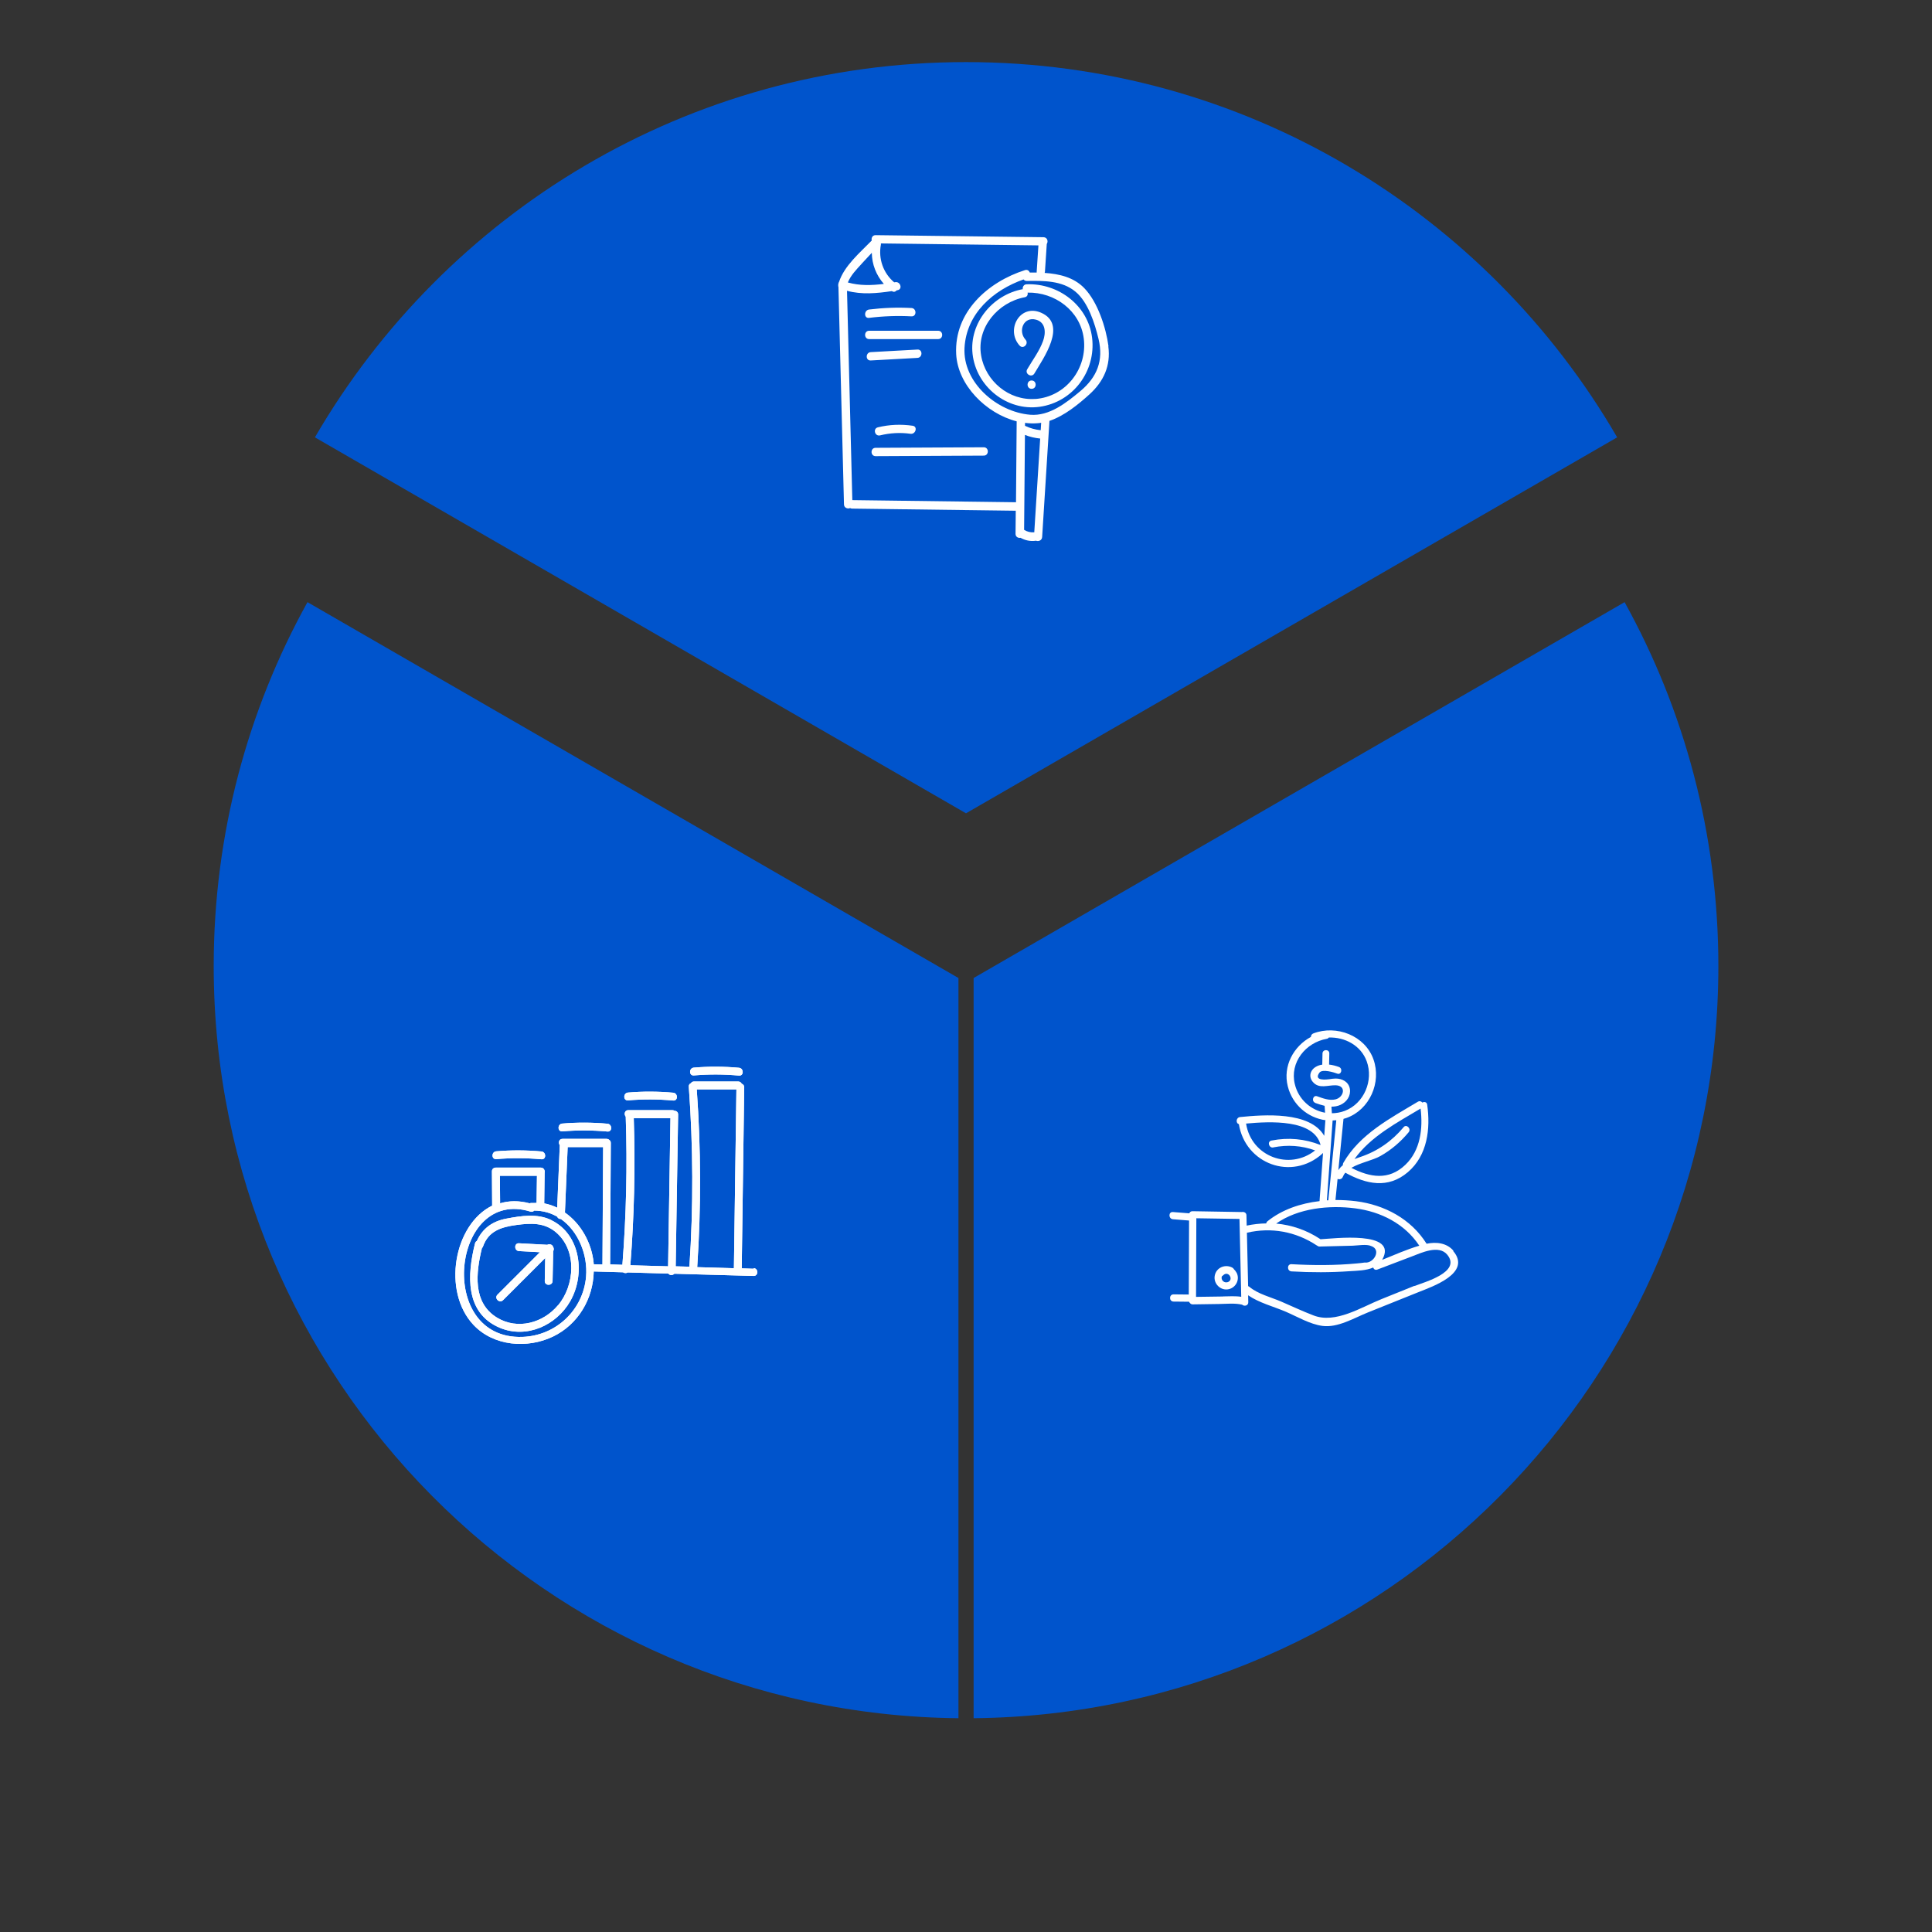 <?xml version="1.0" encoding="UTF-8"?>
<svg id="Layer_1" data-name="Layer 1" xmlns="http://www.w3.org/2000/svg" viewBox="0 0 254.85 254.85">
  <rect x="0" y="0" width="254.85" height="254.85" fill="#333333" stroke="none"/>
  <defs>
    <style>
      .cls-1 {
        fill: #0054cc;
      }

      .cls-2 {
        fill: #fff;
      }
    </style>
  </defs>
  <path class="cls-1" d="M127.43,107.28l85.89-49.59c-17.18-29.59-49.2-49.5-85.89-49.5S58.72,28.1,41.54,57.69l85.88,49.59Z"/>
  <path class="cls-1" d="M214.3,79.43l-85.87,49.58v97.64c54.34-.54,98.24-44.75,98.24-99.22,0-17.41-4.49-33.77-12.37-48Z"/>
  <path class="cls-1" d="M126.43,129.01l-85.87-49.58c-7.88,14.22-12.37,30.59-12.37,48,0,54.47,43.89,98.69,98.24,99.22v-97.64Z"/>
  <g>
    <path class="cls-2" d="M144.06,44.57c-.51-4.27-4.44-7.23-8.63-7.07-.39.01-.56.35-.52.65,0,0-.02,0-.03,0-3.95.74-7.04,4.45-6.59,8.54.48,4.31,4.54,7.57,8.85,6.97,4.4-.62,7.44-4.7,6.92-9.09ZM136.57,52.62c-3.46.26-6.58-2.34-7.15-5.73-.63-3.69,2.23-7.02,5.75-7.68.34-.06.44-.35.38-.61,3.58-.08,6.94,2.37,7.41,6.05.5,3.95-2.35,7.68-6.38,7.98Z"/>
    <path class="cls-2" d="M137.33,41.25c-2.8-1.22-4.71,2.27-2.83,4.34.48.53,1.25-.25.78-.78-1.04-1.14-.26-3.1,1.39-2.64,1.32.37,1.29,1.8.92,2.81-.47,1.31-1.39,2.53-2.09,3.73-.36.61.59,1.17.95.55,1.15-1.97,4.42-6.47.88-8.01Z"/>
    <path class="cls-2" d="M136.08,50.19c-.71,0-.71,1.1,0,1.1s.71-1.1,0-1.1Z"/>
    <path class="cls-2" d="M146.22,45.67c-.33-2.45-1.42-5.84-3.2-7.67-1.39-1.43-3.29-1.87-5.22-2,.02-.05.03-.11.04-.17.08-1.22.16-2.44.24-3.65.22-.32.08-.88-.43-.89-7.38-.09-14.77-.18-22.15-.27-.43,0-.59.39-.51.71-1.56,1.6-3.61,3.32-4.31,5.45-.03.04-.05.09-.06.14-.04.1-.06.22-.05.33,0,.07,0,.14.03.2.24,9.56.49,19.13.73,28.69.01.46.49.62.81.48.07.04.16.07.27.07l21.5.28s.06,0,.08,0c0,1.02-.02,2.03-.03,3.05,0,.4.35.58.66.52.59.34,1.27.48,1.94.4.03,0,.06-.01.09-.02.32.14.79-.02.82-.48l.96-15.26s0-.04,0-.06c1.98-.67,3.81-2.17,5.29-3.51,1.86-1.69,2.82-3.77,2.48-6.32ZM113.65,34.8c.45-.48.9-.97,1.35-1.45.02,1.52.58,2.96,1.59,4.1-1.6.2-3.19.25-4.75-.19.39-.95,1.11-1.69,1.81-2.45ZM134.02,66.26s-.06,0-.09-.01l-21.5-.28c-.23-9.2-.47-18.41-.7-27.61,1.94.52,3.93.34,5.92.04.24.17.48.08.63-.1.04,0,.07-.01.11-.02.7-.11.4-1.17-.29-1.06-.05,0-.1.02-.15.02-1.44-1.21-2.11-3.12-1.75-4.98.01-.05.01-.1,0-.15,6.93.09,13.85.17,20.78.26-.08,1.15-.15,2.3-.23,3.45,0,.05,0,.09,0,.13-.3,0-.61,0-.91,0-.09-.24-.32-.42-.63-.32-4.91,1.56-9.36,5.53-9.08,11.08.21,4.08,3.93,7.83,7.98,8.87-.03,3.56-.06,7.13-.09,10.69ZM136.43,70.22c-.49.03-.93-.07-1.34-.33.04-4.17.07-8.35.11-12.52.65.26,1.32.41,2.01.48-.26,4.13-.52,8.25-.78,12.38ZM137.28,56.75c-.72-.07-1.42-.27-2.07-.58,0-.13,0-.26,0-.39.53.07,1.07.09,1.6.05.18-.01.36-.03.53-.06l-.06.98ZM142.51,51.59c-1.85,1.54-4.09,3.33-6.62,3.12-4.38-.37-8.92-4.25-8.66-8.85.26-4.51,3.78-7.59,7.79-9,.09.12.23.2.42.2,2.2-.03,4.65-.07,6.43,1.42,1.67,1.39,2.54,4.17,3.04,6.24.68,2.85-.2,5.03-2.4,6.87Z"/>
    <path class="cls-2" d="M120.23,40.63c-1.87-.1-3.73-.03-5.59.2-.69.09-.7,1.19,0,1.1,1.86-.23,3.72-.3,5.59-.2.71.04.7-1.06,0-1.1Z"/>
    <path class="cls-2" d="M123.75,43.63c-3.03,0-6.07,0-9.1,0-.71,0-.71,1.1,0,1.1,3.03,0,6.07,0,9.1,0,.71,0,.71-1.1,0-1.1Z"/>
    <path class="cls-2" d="M121.02,46.11c-2.05.11-4.11.22-6.16.34-.7.04-.71,1.14,0,1.1,2.05-.11,4.11-.22,6.16-.34.7-.04.71-1.14,0-1.1Z"/>
    <path class="cls-2" d="M120.39,56.16c-1.55-.22-3.07-.16-4.59.21-.69.17-.4,1.23.29,1.06,1.32-.32,2.66-.4,4.01-.21.69.1.99-.96.29-1.06Z"/>
    <path class="cls-2" d="M129.77,59c-4.76.02-9.51.05-14.27.07-.71,0-.71,1.1,0,1.1,4.76-.02,9.51-.05,14.27-.07.71,0,.71-1.1,0-1.1Z"/>
  </g>
  <g>
    <path class="cls-2" d="M99.44,167.36l-1.6-.05c.11-7.96.22-15.92.33-23.88,0-.25-.14-.41-.33-.47-.08-.17-.23-.3-.47-.3-1.94,0-3.88,0-5.82,0-.2,0-.33.09-.4.22-.18.06-.31.22-.29.46.58,7.91.61,15.84.08,23.75-.6-.02-1.2-.03-1.81-.05.11-6.68.21-13.35.32-20.03,0-.32-.23-.48-.48-.49-.08-.05-.17-.08-.28-.08-1.94,0-3.88,0-5.82,0-.49,0-.58.57-.33.86.22,6.52.07,13.04-.44,19.54-.54-.02-1.08-.03-1.62-.05.03-5.34.06-10.68.09-16.02,0-.19-.08-.32-.2-.4-.09-.09-.21-.14-.36-.14-1.94,0-3.88,0-5.82,0-.47,0-.57.53-.35.83-.11,2.75-.23,5.5-.34,8.25-.54-.26-1.11-.46-1.71-.57l.05-4.05c.07-.3-.11-.67-.51-.67-1.94,0-3.88,0-5.82,0-.03,0-.07,0-.1,0-.26,0-.52.16-.52.49.01,1.51.02,3.02.03,4.53-5.06,2.48-6.62,11.3-2.47,15.72,2.66,2.83,7.11,3.17,10.49,1.55,3.32-1.59,5.31-4.99,5.38-8.59,1.29.04,2.58.07,3.86.11.17.13.44.14.63.02,1.78.05,3.56.1,5.34.15.19.25.6.25.81.02,3.48.1,6.96.2,10.44.29.66.02.66-1.01,0-1.03ZM65.95,155.1c1.63,0,3.25,0,4.88,0-.02,1.19-.03,2.39-.05,3.58-.25,0-.5,0-.75.01-.06,0-.12.02-.17.04-1.43-.38-2.74-.35-3.89,0,0-1.21-.02-2.41-.03-3.62ZM77.31,168.39c-.37,4.41-3.96,7.8-8.38,7.96-11.51.41-9.32-19.74,1.04-16.53.21.07.38,0,.49-.13,1.13,0,2.15.29,3.04.8.07.21.28.32.49.31,2.29,1.61,3.56,4.72,3.32,7.59ZM79.47,166.8c-.38-.01-.76-.02-1.15-.03,0-.06,0-.12-.01-.17-.26-2.63-1.67-5.18-3.79-6.65.12-2.88.24-5.76.36-8.64,1.56,0,3.12,0,4.68,0-.03,5.17-.06,10.34-.09,15.51ZM88.12,167.04c-1.66-.05-3.32-.09-4.97-.14.51-6.46.66-12.93.45-19.4,1.61,0,3.22,0,4.84,0l-.31,19.55ZM96.81,167.29c-1.61-.05-3.23-.09-4.84-.14.52-7.81.5-15.64-.06-23.45,1.74,0,3.49,0,5.23,0-.11,7.86-.22,15.73-.33,23.59Z"/>
    <path class="cls-2" d="M72.94,164.43c-.11-.29-.49-.37-.75-.23-1.24-.07-2.48-.13-3.73-.2-.66-.04-.66.99,0,1.03.92.05,1.84.1,2.76.15l-5.6,5.6c-.47.47.26,1.19.73.73l5.57-5.57c-.02,1.01-.04,2.02-.06,3.04-.01.66,1.01.66,1.03,0,.03-1.31.05-2.62.08-3.93.11-.18.1-.43-.03-.61Z"/>
    <path class="cls-2" d="M71.42,151.89c-1.99-.18-3.97-.19-5.96-.02-.65.05-.66,1.08,0,1.03,1.99-.17,3.97-.16,5.96.02.66.06.65-.97,0-1.03Z"/>
    <path class="cls-2" d="M80.13,148.23c-1.99-.18-3.97-.19-5.96-.02-.65.05-.66,1.08,0,1.03,1.99-.17,3.97-.16,5.96.02.66.06.65-.97,0-1.03Z"/>
    <path class="cls-2" d="M88.8,144.14c-1.99-.18-3.97-.19-5.96-.02-.65.05-.66,1.08,0,1.03,1.99-.17,3.97-.16,5.96.02.66.06.65-.97,0-1.03Z"/>
    <path class="cls-2" d="M97.48,140.85c-1.99-.18-3.97-.19-5.96-.02-.65.05-.66,1.08,0,1.03,1.99-.17,3.97-.16,5.96.02.66.06.65-.97,0-1.03Z"/>
    <path class="cls-2" d="M72.74,160.95c-1.84-.91-4-.57-5.95-.2-1.83.34-3.16,1.31-3.89,2.95-.11.05-.2.16-.24.32-1.03,4.1-1.36,9.16,3.25,11.12,3.52,1.49,7.47-.29,9.31-3.5,2-3.49,1.42-8.76-2.48-10.68ZM73.59,172.19c-1.95,2.33-5.31,3.26-8.01,1.63-3.28-1.98-2.79-5.97-2.01-9.18.06-.05.11-.12.14-.21.73-2.07,2.43-2.57,4.39-2.84,1.9-.26,3.7-.35,5.26.98,2.79,2.39,2.46,6.98.25,9.62Z"/>
  </g>
  <g>
    <path class="cls-2" d="M99.44,167.36l-1.6-.05c.11-7.96.22-15.92.33-23.88,0-.25-.14-.41-.33-.47-.08-.17-.23-.3-.47-.3-1.94,0-3.88,0-5.82,0-.2,0-.33.09-.4.22-.18.06-.31.22-.29.46.58,7.91.61,15.84.08,23.75-.6-.02-1.2-.03-1.81-.05.11-6.68.21-13.35.32-20.03,0-.32-.23-.48-.48-.49-.08-.05-.17-.08-.28-.08-1.94,0-3.88,0-5.82,0-.49,0-.58.57-.33.86.22,6.52.07,13.04-.44,19.54-.54-.02-1.08-.03-1.62-.05.03-5.34.06-10.68.09-16.02,0-.19-.08-.32-.2-.4-.09-.09-.21-.14-.36-.14-1.94,0-3.88,0-5.82,0-.47,0-.57.53-.35.83-.11,2.75-.23,5.5-.34,8.25-.54-.26-1.11-.46-1.71-.57l.05-4.05c.07-.3-.11-.67-.51-.67-1.94,0-3.88,0-5.82,0-.03,0-.07,0-.1,0-.26,0-.52.16-.52.49.01,1.51.02,3.02.03,4.53-5.06,2.48-6.62,11.3-2.47,15.72,2.66,2.83,7.11,3.17,10.49,1.55,3.32-1.59,5.31-4.99,5.38-8.59,1.29.04,2.58.07,3.86.11.17.13.44.14.63.02,1.78.05,3.56.1,5.34.15.19.25.6.25.81.02,3.48.1,6.96.2,10.44.29.66.02.66-1.01,0-1.03ZM65.95,155.1c1.63,0,3.25,0,4.88,0-.02,1.19-.03,2.39-.05,3.58-.25,0-.5,0-.75.01-.06,0-.12.02-.17.04-1.43-.38-2.74-.35-3.89,0,0-1.21-.02-2.41-.03-3.62ZM77.31,168.39c-.37,4.41-3.96,7.8-8.38,7.96-11.51.41-9.32-19.74,1.04-16.53.21.07.38,0,.49-.13,1.13,0,2.15.29,3.04.8.07.21.28.32.49.31,2.29,1.61,3.56,4.72,3.32,7.59ZM79.47,166.8c-.38-.01-.76-.02-1.15-.03,0-.06,0-.12-.01-.17-.26-2.63-1.67-5.18-3.79-6.65.12-2.88.24-5.76.36-8.64,1.56,0,3.12,0,4.68,0-.03,5.17-.06,10.34-.09,15.51ZM88.12,167.04c-1.66-.05-3.32-.09-4.97-.14.51-6.46.66-12.93.45-19.4,1.61,0,3.22,0,4.84,0l-.31,19.55ZM96.81,167.29c-1.61-.05-3.23-.09-4.84-.14.52-7.81.5-15.64-.06-23.45,1.74,0,3.49,0,5.23,0-.11,7.86-.22,15.73-.33,23.59Z"/>
    <path class="cls-2" d="M72.94,164.43c-.11-.29-.49-.37-.75-.23-1.24-.07-2.48-.13-3.73-.2-.66-.04-.66.99,0,1.03.92.05,1.84.1,2.76.15l-5.6,5.6c-.47.47.26,1.19.73.73l5.57-5.57c-.02,1.01-.04,2.02-.06,3.04-.01.66,1.01.66,1.03,0,.03-1.31.05-2.62.08-3.93.11-.18.1-.43-.03-.61Z"/>
    <path class="cls-2" d="M71.42,151.89c-1.99-.18-3.97-.19-5.96-.02-.65.05-.66,1.08,0,1.03,1.99-.17,3.97-.16,5.96.02.66.06.65-.97,0-1.03Z"/>
    <path class="cls-2" d="M80.13,148.23c-1.99-.18-3.97-.19-5.96-.02-.65.05-.66,1.08,0,1.03,1.99-.17,3.97-.16,5.96.02.66.06.65-.97,0-1.03Z"/>
    <path class="cls-2" d="M88.8,144.14c-1.99-.18-3.97-.19-5.96-.02-.65.05-.66,1.08,0,1.03,1.99-.17,3.97-.16,5.96.02.66.06.65-.97,0-1.03Z"/>
    <path class="cls-2" d="M97.48,140.85c-1.99-.18-3.97-.19-5.96-.02-.65.05-.66,1.08,0,1.03,1.99-.17,3.97-.16,5.96.02.66.06.65-.97,0-1.03Z"/>
    <path class="cls-2" d="M72.74,160.95c-1.84-.91-4-.57-5.95-.2-1.83.34-3.16,1.31-3.89,2.95-.11.05-.2.16-.24.32-1.03,4.1-1.36,9.16,3.25,11.12,3.52,1.49,7.47-.29,9.31-3.5,2-3.49,1.42-8.76-2.48-10.68ZM73.59,172.19c-1.95,2.33-5.31,3.26-8.01,1.63-3.28-1.98-2.79-5.97-2.01-9.18.06-.05.11-.12.14-.21.73-2.07,2.43-2.57,4.39-2.84,1.9-.26,3.7-.35,5.26.98,2.79,2.39,2.46,6.98.25,9.62Z"/>
  </g>
  <g>
    <path class="cls-2" d="M163.1,167.86c-.09-.17-.2-.31-.33-.43-.04-.08-.1-.15-.2-.21-.95-.52-2.16-.02-2.34,1.09-.17,1.04.8,1.98,1.84,1.75.99-.22,1.51-1.31,1.04-2.2ZM161.91,169.13c-.37.12-.77-.18-.77-.57,0-.08.02-.16.05-.22.05-.02.09-.06.14-.1.7-.73,1.5.6.59.9Z"/>
    <path class="cls-2" d="M191.72,164.98c-.89-1.04-2.27-1.18-3.54-.92-2.05-3.27-5.54-5.13-9.32-5.61-.88-.11-1.79-.16-2.7-.16.09-.93.19-1.85.28-2.78.24.1.57.04.69-.27.08-.2.19-.38.33-.55,2.76,1.52,5.63,2.16,8.25-.07,2.59-2.21,3-5.73,2.55-8.91-.05-.35-.39-.41-.64-.27-.13-.16-.35-.25-.59-.11-3.63,2.18-7.65,4.26-9.83,8.06-.06.11-.08.21-.06.31-.23.18-.43.4-.6.66.23-2.26.45-4.52.68-6.77.14-.04.28-.08.42-.13,3.04-1.1,4.6-4.68,3.54-7.7-1.11-3.17-4.91-4.61-7.94-3.44-.22.08-.31.27-.32.46-2.28,1.23-3.72,3.84-3.05,6.51.61,2.45,2.65,4.16,4.98,4.48-.01.04-.03.09-.03.14l-.14,1.92c-1.88-3.27-7.97-2.79-11.1-2.48-.54.05-.6.82-.16.93.84,5.25,6.96,7.53,11,3.91.03-.03.06-.06.08-.09,0,0,.02,0,.02,0-.15,2.11-.3,4.23-.46,6.34-2.5.29-4.95,1.11-6.87,2.66-.1.08-.15.18-.16.28-.86.01-1.72.11-2.58.29-.01-.45-.02-.9-.03-1.35,0-.36-.34-.5-.61-.44-2.17-.04-4.34-.07-6.51-.11-.22,0-.36.12-.42.28-.72-.06-1.44-.11-2.16-.17-.61-.05-.6.9,0,.95l2.13.17-.04,9.76s-.02,0-.04,0l-1.97-.02c-.61,0-.61.94,0,.95l1.97.02s.05,0,.07,0c.03.07.08.13.13.17.07.11.2.18.37.18,1.15-.02,2.29-.03,3.44-.05.99-.01,2.1-.14,3.07.09.26.25.82.15.81-.32,0-.31-.01-.62-.02-.92,1.47,1.01,3.36,1.48,4.97,2.17,1.51.65,3.18,1.65,4.83,1.87,2.02.27,4.15-1.03,5.96-1.76,2.23-.9,4.47-1.79,6.7-2.69,1.82-.73,7.07-2.51,4.59-5.43ZM185.14,148.7c-1.54,1.83-3.43,3.16-5.71,3.92-.26.09-.52.18-.76.27,2.16-3,5.6-4.79,8.72-6.66.32,2.62,0,5.5-2.01,7.42-2.2,2.11-4.7,1.65-7.12.4,1.15-.68,2.83-.99,3.83-1.56,1.43-.8,2.67-1.87,3.72-3.13.39-.46-.28-1.14-.67-.67ZM167.97,151.35c1.87-.37,3.74-.24,5.51.4-3.39,2.69-8.43.82-9.11-3.54,3.14-.29,8.96-.6,9.83,2.83-2.09-.82-4.25-1.03-6.48-.59-.6.12-.34,1.03.25.91ZM161.34,171.02c-1.19.02-2.38.03-3.57.05.01-3.46.03-6.91.04-10.37,1.9.03,3.79.06,5.69.09.08,3.42.15,6.85.23,10.27-.79-.12-1.59-.06-2.39-.05ZM175.21,158.33c-.06,0-.12,0-.18,0,.25-3.48.5-6.97.75-10.45,0-.03,0-.06,0-.08.16,0,.32-.01.49-.03-.35,3.52-.7,7.04-1.05,10.56ZM173.49,145.49c.4.14.82.28,1.24.38.02.3.04.61.06.91-1.88-.34-3.51-1.76-3.99-3.77-.7-2.87,1.44-5.49,4.21-5.98.13-.02.22-.09.28-.17,2.1-.07,4.22,1.03,4.99,3.13.93,2.53-.34,5.57-2.88,6.54-.57.22-1.14.31-1.71.32-.02-.29-.04-.58-.06-.87.41,0,.82-.06,1.22-.25.81-.38,1.36-1.18,1.21-2.1-.16-.93-1-1.36-1.88-1.36-.28,0-.56.05-.84.09-.25.03-2.15.29-1.29-.87.38-.51,1.93-.03,2.34.13.54.21.77-.66.24-.87-.4-.15-.85-.27-1.31-.32.01-.49.02-.98.03-1.47.01-.58-.88-.58-.9,0-.01.49-.02.99-.03,1.48-.29.04-.57.12-.82.27-.76.42-1.02,1.31-.43,2,.81.97,1.97.42,3.02.45,1.47.05,1.07,1.6-.03,1.86-.82.19-1.66-.14-2.42-.41-.54-.2-.78.67-.24.87ZM178.74,159.39c3.4.43,6.57,2.04,8.48,4.93-1.66.49-3.3,1.22-4.91,1.87.01-.02.03-.04.04-.06,2.11-3.85-6.5-2.74-8.17-2.66,0,0-.02-.01-.02-.02-1.78-1.18-3.77-1.86-5.82-2.05,2.9-2.04,6.99-2.45,10.4-2.01ZM186.59,169.61c-1.46.59-2.91,1.17-4.37,1.76-2.69,1.08-6.05,3.27-8.95,2.15-1.44-.55-2.84-1.21-4.25-1.82-1.34-.58-3.11-1.01-4.22-1.96-.05-.04-.11-.07-.16-.09-.05-2.35-.11-4.69-.16-7.04,3.21-.75,6.44-.16,9.19,1.66.02.02.05.03.07.04.08.07.18.12.32.12,1.46-.04,2.93-.07,4.39-.11.63-.02,1.84-.24,2.43.05,1.4.48.31,2.34-.86,2.17-.34.05-.69.09-1.04.12-2.86.27-5.76.26-8.62.1-.61-.03-.61.91,0,.95,2.58.15,5.16.15,7.73-.03.94-.06,2.12-.07,3.05-.48.07.22.27.37.54.27,1.51-.57,3.02-1.15,4.52-1.72,1.27-.48,3.59-1.6,4.71-.24,1.89,2.31-3.04,3.61-4.32,4.13Z"/>
  </g>
</svg>